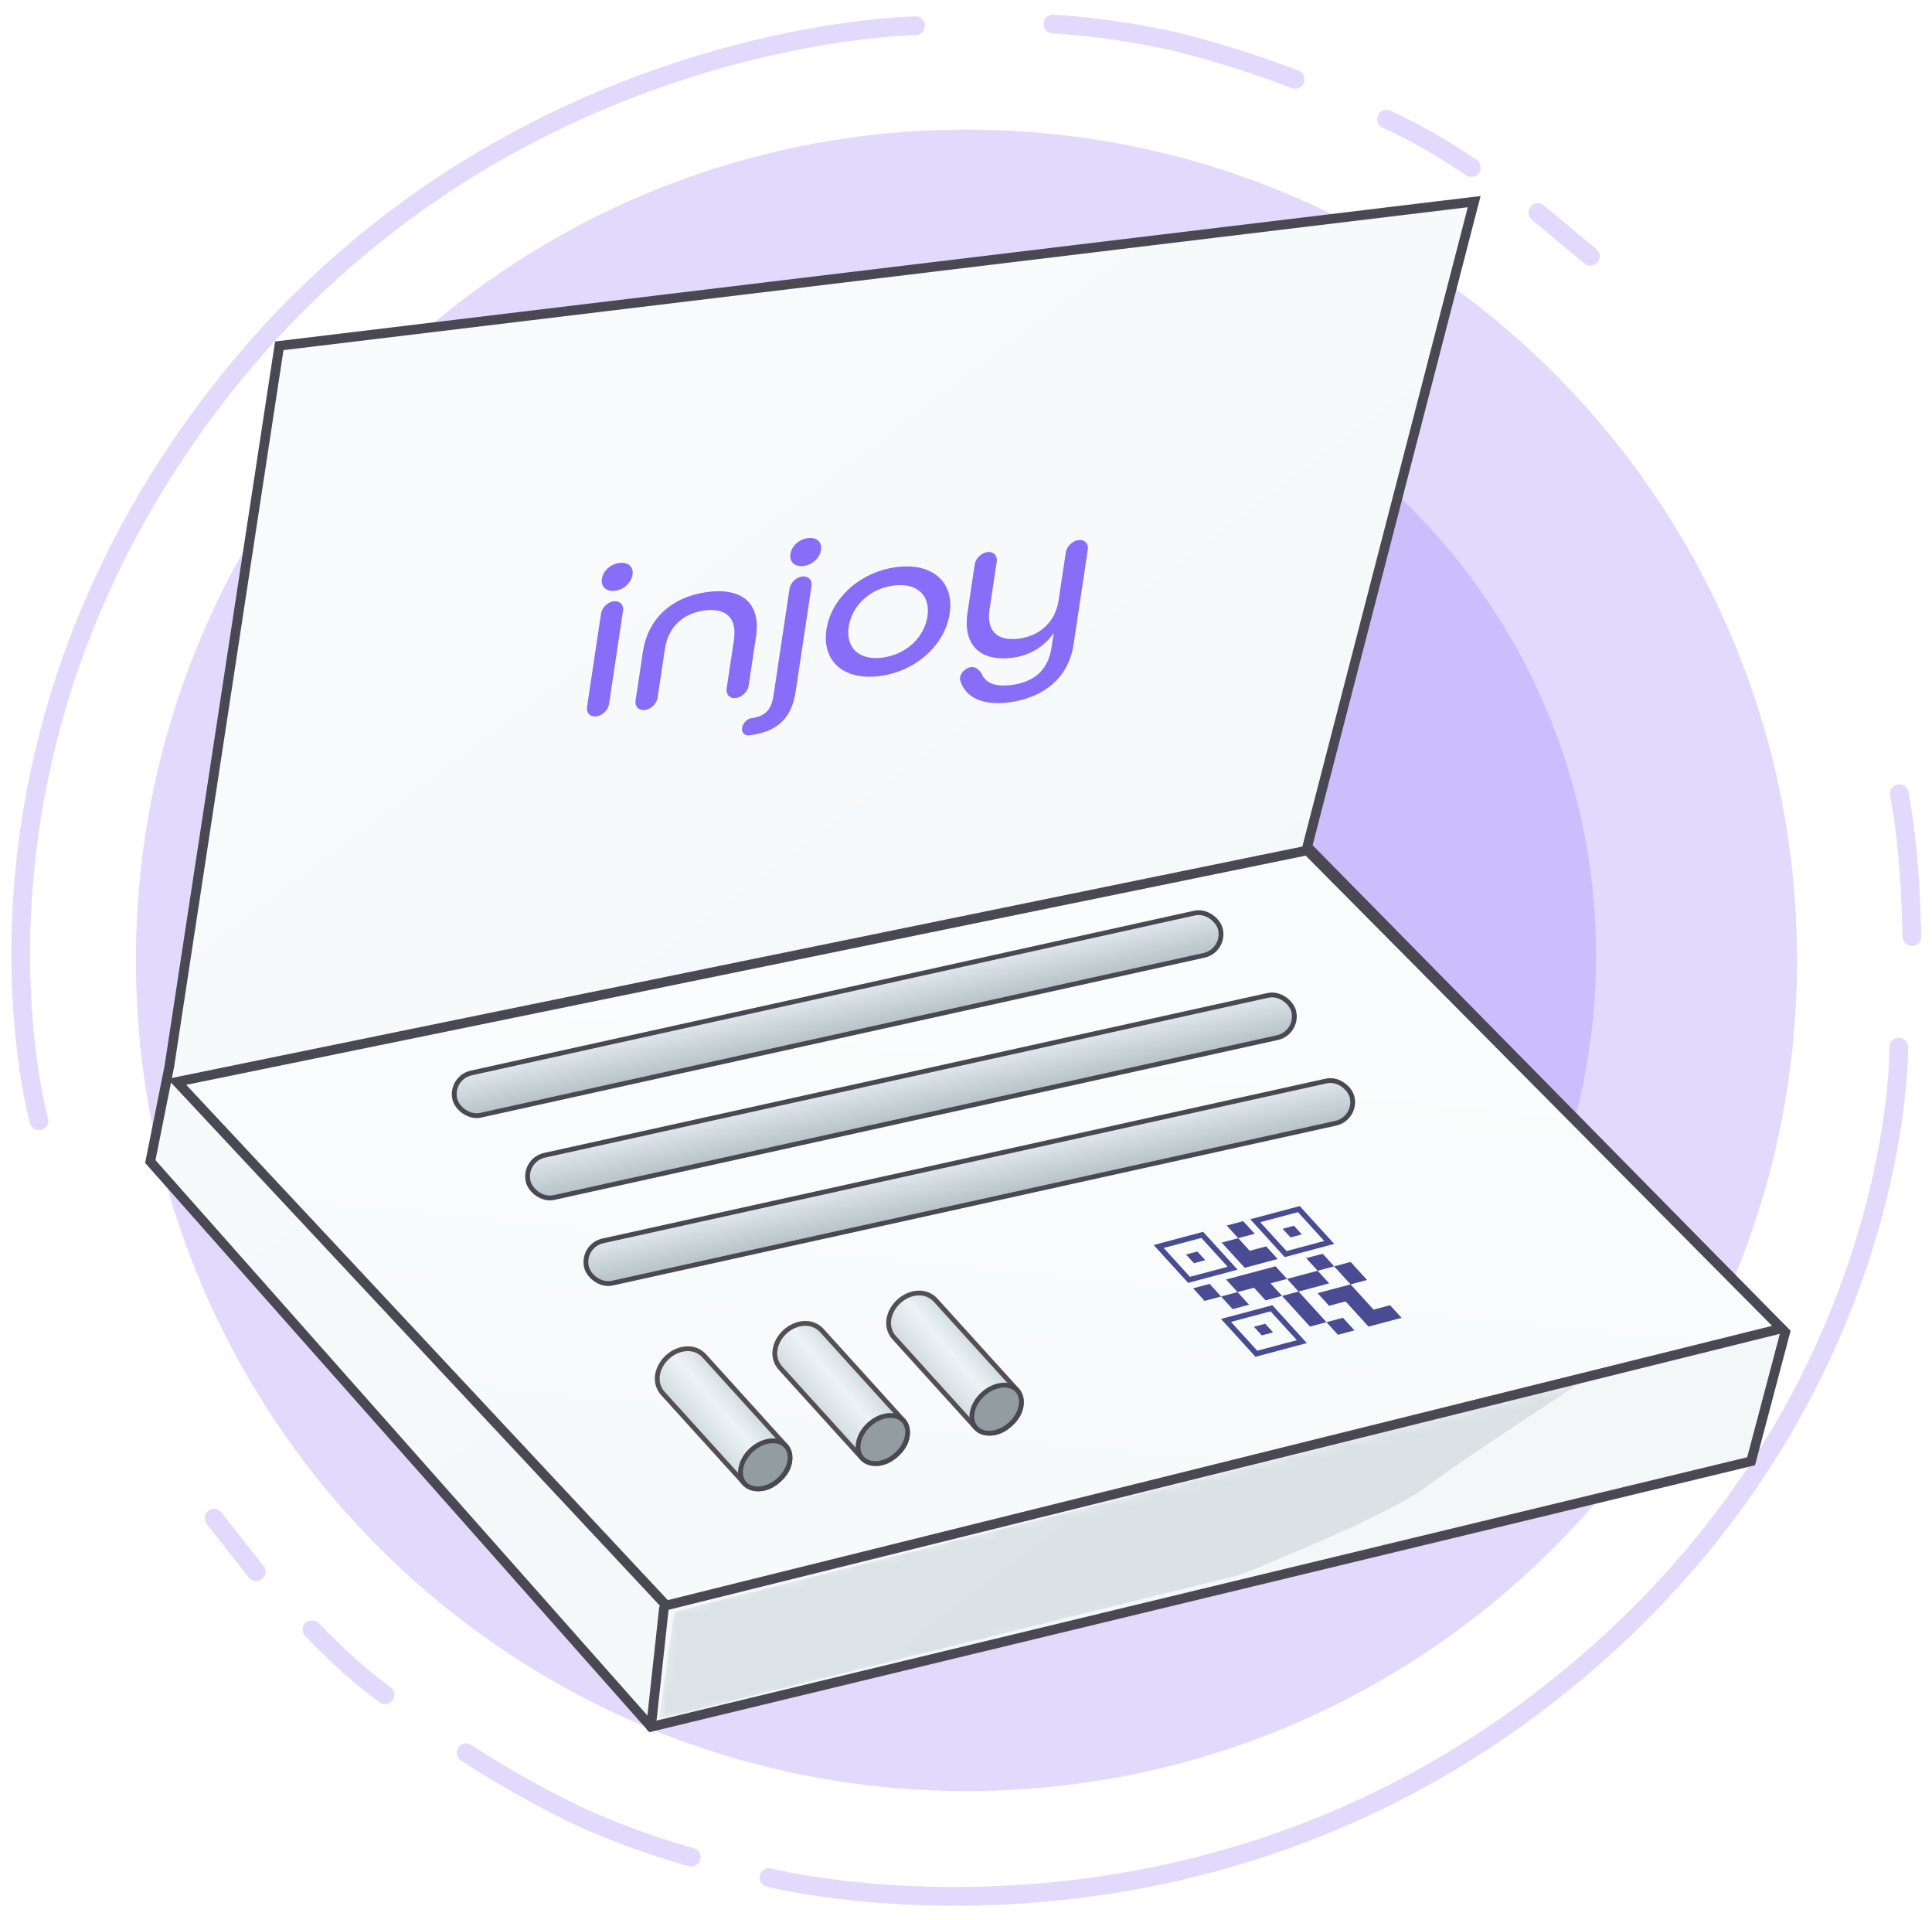 <svg xmlns="http://www.w3.org/2000/svg" fill="none" viewBox="0 0 161 160" height="160" width="161">
<path stroke-linecap="round" stroke-width="1.561" stroke-opacity="0.25" stroke="#886DF8" d="M64.082 156.43C64.082 156.43 97.611 165.058 128.148 141.86C158.685 118.662 158.234 87.252 158.234 87.252M76.295 2.148C76.295 2.148 41.673 2.503 18.179 32.827C-5.316 63.151 3.25 93.376 3.25 93.376M87.748 2C91.164 2.217 94.557 2.704 97.897 3.457C101.3 4.299 104.648 5.353 107.92 6.612M57.609 154.74C54.313 153.817 51.096 152.634 47.986 151.203C44.833 149.671 41.778 147.943 38.839 146.031M115.534 9.927C115.534 9.927 117.204 10.679 118.974 11.687C120.744 12.695 122.614 13.966 122.614 13.966M32.082 141.204C32.082 141.204 30.605 140.121 29.084 138.767C27.562 137.412 25.997 135.78 25.997 135.78M128.164 17.714L132.524 21.352M21.348 130.96L17.84 126.493M158.285 66.128C158.285 66.128 158.737 68.563 158.997 71.536C159.258 74.508 159.327 78.019 159.327 78.019"></path>
<path fill-opacity="0.25" fill="#886DF8" d="M80.54 149.229C118.766 149.229 149.754 118.24 149.754 80.014C149.754 41.788 118.766 10.8 80.54 10.8C42.314 10.8 11.326 41.788 11.326 80.014C11.326 118.24 42.314 149.229 80.54 149.229Z"></path>
<path fill-opacity="0.25" fill="#886DF8" d="M80.164 132.475C109.345 132.475 133.001 108.819 133.001 79.638C133.001 50.456 109.345 26.8 80.164 26.8C50.982 26.8 27.326 50.456 27.326 79.638C27.326 108.819 50.982 132.475 80.164 132.475Z"></path>
<g filter="url(#filter0_d_7962_18624)">
<path fill="white" d="M23.274 28.812L14.107 88.873L12.526 96.776L54.253 143.876L145.925 121.748L148.77 111.001L108.94 70.539L122.849 16.8L23.274 28.812Z"></path>
<path fill-opacity="0.7" fill="url(#paint0_linear_7962_18624)" d="M23.274 28.812L14.107 88.873L12.526 96.776L54.253 143.876L145.925 121.748L148.77 111.001L108.94 70.539L122.849 16.8L23.274 28.812Z"></path>
<path stroke-width="0.8" stroke="#4A4853" d="M23.274 28.812L14.107 88.873L12.526 96.776L54.253 143.876L145.925 121.748L148.77 111.001L108.94 70.539L122.849 16.8L23.274 28.812Z"></path>
<mask height="34" width="95" y="110" x="54" maskUnits="userSpaceOnUse" style="mask-type:alpha" id="mask0_7962_18624">
<path fill-opacity="0.9" fill="#D5DEE1" d="M145.726 122L54.926 143.6L55.726 134L148.526 110.8L145.726 122Z"></path>
</mask>
<g mask="url(#mask0_7962_18624)">
<g filter="url(#filter1_f_7962_18624)">
<path fill-opacity="0.9" fill="#D5DEE1" d="M54.926 143.2L56.191 134.292L131.726 115.2C131.726 115.2 122.245 121.348 118.768 123.937C115.391 126.452 103.282 131.227 103.282 131.227L54.926 143.2Z"></path>
</g>
</g>
<path stroke-linecap="round" stroke-width="0.8" stroke="#4A4853" d="M55.326 134L54.252 143.876"></path>
<path fill="white" d="M108.939 70.855L14.739 90.137L55.517 133.761L148.453 110.685L108.939 70.855Z"></path>
<path fill-opacity="0.7" fill="url(#paint1_linear_7962_18624)" d="M108.939 70.855L14.739 90.137L55.517 133.761L148.453 110.685L108.939 70.855Z"></path>
<path stroke-width="0.8" stroke="#4A4853" d="M108.939 70.855L14.739 90.137L55.517 133.761L148.453 110.685L108.939 70.855Z"></path>
<rect stroke-width="0.4" stroke="#4A4853" fill="url(#paint2_linear_7962_18624)" transform="rotate(-12.462 37.508 89.787)" rx="1.803" height="3.607" width="65.352" y="89.787" x="37.508"></rect>
<rect stroke-width="0.4" stroke="#4A4853" fill="url(#paint3_linear_7962_18624)" transform="rotate(-12.462 43.618 96.644)" rx="1.803" height="3.607" width="65.352" y="96.644" x="43.618"></rect>
<rect stroke-width="0.4" stroke="#4A4853" fill="url(#paint4_linear_7962_18624)" transform="rotate(-12.461 48.479 103.777)" rx="1.803" height="3.607" width="65.352" y="103.777" x="48.479"></rect>
<path stroke-width="0.4" stroke="#544F54" fill="url(#paint5_linear_7962_18624)" d="M62.02 123.579L62.013 123.572L55.251 116.109C54.418 115.19 54.743 113.866 55.631 113.061C56.52 112.255 57.869 112.062 58.703 112.982L65.465 120.445L65.471 120.452C65.478 120.462 65.488 120.476 65.501 120.496C65.527 120.535 65.564 120.594 65.603 120.67C65.682 120.823 65.77 121.041 65.806 121.304C65.878 121.818 65.762 122.537 64.914 123.305C64.067 124.073 63.34 124.119 62.835 123.997C62.577 123.934 62.368 123.825 62.224 123.732C62.152 123.685 62.097 123.643 62.06 123.613C62.042 123.598 62.029 123.586 62.02 123.579Z"></path>
<path stroke-width="0.4" stroke="#4A4853" fill="#929DA0" d="M65.5 120.484C65.8 120.815 65.903 121.288 65.804 121.803C65.704 122.318 65.402 122.862 64.914 123.305C64.425 123.748 63.854 123.995 63.331 124.043C62.809 124.092 62.349 123.943 62.049 123.612C61.749 123.281 61.645 122.808 61.745 122.293C61.845 121.777 62.147 121.233 62.635 120.79C63.124 120.348 63.695 120.101 64.218 120.052C64.74 120.004 65.2 120.153 65.5 120.484Z"></path>
<path stroke-width="0.4" stroke="#544F54" fill="url(#paint6_linear_7962_18624)" d="M71.817 121.469L71.81 121.462L65.047 113.999C64.214 113.079 64.539 111.756 65.428 110.95C66.316 110.145 67.666 109.952 68.499 110.871L75.261 118.335L75.267 118.342C75.274 118.351 75.284 118.366 75.297 118.385C75.324 118.425 75.36 118.484 75.4 118.56C75.478 118.713 75.566 118.931 75.603 119.194C75.675 119.708 75.558 120.427 74.711 121.195C73.863 121.963 73.136 122.008 72.632 121.886C72.373 121.824 72.165 121.715 72.02 121.622C71.948 121.575 71.893 121.533 71.857 121.503C71.839 121.488 71.825 121.476 71.817 121.469Z"></path>
<path stroke-width="0.4" stroke="#4A4853" fill="#929DA0" d="M75.297 118.374C75.597 118.705 75.7 119.178 75.601 119.693C75.501 120.208 75.199 120.752 74.711 121.195C74.222 121.638 73.651 121.885 73.128 121.933C72.606 121.982 72.145 121.832 71.846 121.501C71.546 121.17 71.442 120.698 71.542 120.183C71.642 119.667 71.944 119.123 72.432 118.68C72.921 118.238 73.492 117.991 74.014 117.942C74.537 117.894 74.997 118.043 75.297 118.374Z"></path>
<path stroke-width="0.4" stroke="#544F54" fill="url(#paint7_linear_7962_18624)" d="M81.301 118.94L81.294 118.933L74.531 111.47C73.698 110.55 74.023 109.227 74.912 108.421C75.8 107.616 77.15 107.423 77.983 108.342L84.745 115.805L84.751 115.813C84.758 115.822 84.768 115.837 84.781 115.856C84.808 115.896 84.844 115.955 84.883 116.031C84.962 116.184 85.05 116.402 85.087 116.665C85.159 117.179 85.042 117.898 84.195 118.666C83.347 119.434 82.62 119.479 82.115 119.357C81.857 119.295 81.648 119.186 81.504 119.093C81.432 119.046 81.377 119.004 81.341 118.974C81.323 118.959 81.309 118.947 81.301 118.94Z"></path>
<path stroke-width="0.4" stroke="#4A4853" fill="#929DA0" d="M84.781 115.845C85.081 116.176 85.185 116.649 85.085 117.164C84.985 117.679 84.683 118.224 84.195 118.666C83.707 119.109 83.135 119.356 82.613 119.405C82.09 119.453 81.63 119.304 81.33 118.973C81.03 118.642 80.927 118.169 81.026 117.654C81.126 117.139 81.428 116.594 81.916 116.152C82.405 115.709 82.976 115.462 83.499 115.414C84.021 115.365 84.482 115.514 84.781 115.845Z"></path>
</g>
<path fill="#886DF8" d="M51.26 49.223C51.994 49.127 52.611 48.55 52.71 47.886C52.809 47.223 52.342 46.806 51.608 46.903C50.875 46.999 50.261 47.559 50.161 48.222C50.062 48.885 50.526 49.32 51.26 49.223ZM48.92 58.896C48.879 59.168 48.961 59.409 49.144 59.555C49.442 59.794 49.937 59.729 50.319 59.401C50.554 59.199 50.714 58.926 50.754 58.655L51.919 50.892C51.959 50.62 51.877 50.378 51.693 50.232C51.395 49.995 50.903 50.06 50.521 50.386C50.285 50.587 50.125 50.861 50.084 51.134L48.92 58.896Z"></path>
<path fill="#886DF8" d="M52.966 58.364C52.925 58.635 53.007 58.876 53.19 59.023C53.488 59.261 53.983 59.196 54.365 58.868C54.6 58.667 54.759 58.393 54.8 58.122L55.409 54.066C55.689 52.198 56.972 51.089 58.71 50.86C60.447 50.631 61.443 51.441 61.163 53.308L60.554 57.365C60.513 57.636 60.596 57.877 60.778 58.024C61.076 58.262 61.571 58.197 61.954 57.869C62.188 57.668 62.348 57.394 62.389 57.123L62.997 53.066C63.431 50.17 61.759 48.953 58.94 49.324C56.121 49.695 54.006 51.428 53.574 54.307L52.966 58.364Z"></path>
<path fill="#886DF8" d="M66.967 47.156C67.701 47.059 68.318 46.482 68.417 45.819C68.517 45.156 68.049 44.738 67.316 44.835C66.582 44.931 65.968 45.491 65.868 46.154C65.769 46.817 66.234 47.252 66.967 47.156ZM61.98 61.126C62.094 61.239 62.263 61.288 62.45 61.264L62.544 61.251C64.9 60.941 65.992 59.72 66.311 57.591L67.626 48.824C67.666 48.552 67.584 48.31 67.4 48.164C67.102 47.928 66.61 47.992 66.228 48.318C65.992 48.52 65.832 48.794 65.791 49.066L64.461 57.937C64.278 59.159 63.763 59.688 62.585 59.843C62.449 59.861 62.31 59.932 62.199 60.039L62.133 60.102C61.803 60.421 61.734 60.883 61.98 61.126Z"></path>
<path fill="#886DF8" d="M73.325 56.325C76.337 55.929 78.749 53.73 79.141 51.112C79.534 48.495 77.698 46.855 74.686 47.251C71.674 47.648 69.262 49.847 68.869 52.465C68.477 55.082 70.312 56.722 73.325 56.325ZM73.555 54.79C71.585 55.049 70.461 53.965 70.723 52.221C70.984 50.475 72.486 49.046 74.455 48.787C76.425 48.528 77.549 49.611 77.288 51.356C77.026 53.101 75.525 54.531 73.555 54.79Z"></path>
<path fill="#886DF8" d="M84.084 58.518C86.73 58.17 89.015 56.689 89.465 53.687L90.649 45.793C90.69 45.521 90.607 45.279 90.423 45.133C90.126 44.896 89.634 44.961 89.252 45.287C89.016 45.489 88.856 45.763 88.815 46.035L88.217 50.02C87.942 51.852 86.618 52.984 84.919 53.208C83.181 53.437 82.183 52.645 82.463 50.778L83.061 46.792C83.102 46.52 83.019 46.278 82.835 46.132C82.537 45.895 82.045 45.96 81.663 46.286C81.427 46.487 81.267 46.761 81.226 47.034L80.629 51.019C80.176 54.038 82.002 55.115 84.377 54.802C85.806 54.614 87.053 53.868 87.811 52.725L87.626 53.964C87.332 55.918 86.078 56.836 84.302 57.07C83.033 57.237 82.187 56.968 81.832 56.199C81.774 56.074 81.703 55.957 81.601 55.869L81.425 55.716C81.159 55.485 80.699 55.546 80.352 55.857C80.088 56.093 79.939 56.431 80.02 56.7C80.481 58.234 82.071 58.783 84.084 58.518Z"></path>
<path fill="#494C92" d="M111.496 111.212L110.538 110.161L111.912 109.794L112.87 110.846L111.496 111.212ZM109.164 110.527L106.837 107.974L108.212 107.608L110.538 110.161L109.164 110.527ZM112.548 107.011L111.18 105.509L112.554 105.143L113.923 106.645L112.548 107.011ZM109.806 105.876L108.848 104.825L110.222 104.458L111.18 105.509L109.806 105.876ZM102.715 109.074L101.757 108.022L103.131 107.656L104.089 108.707L102.715 109.074ZM100.383 108.389L99.425 107.337L100.799 106.971L101.757 108.022L100.383 108.389ZM103.184 103.161L102.226 102.11L103.601 101.744L104.559 102.795L103.184 103.161ZM99.163 106.381L102.304 105.543L100.115 103.14L96.974 103.978L99.163 106.381ZM99.014 106.887L96.141 103.733L100.263 102.634L103.137 105.787L99.014 106.887ZM104.773 112.538L108.071 111.659L105.882 109.256L102.584 110.135L104.773 112.538ZM104.625 113.045L101.751 109.891L106.031 108.749L108.904 111.903L104.625 113.045ZM107.212 104.234L110.353 103.396L108.164 100.993L105.022 101.831L107.212 104.234ZM107.063 104.74L104.19 101.587L108.312 100.487L111.186 103.641L107.063 104.74ZM114.048 110.532L112.132 108.429L110.758 108.796L109.8 107.744L112.548 107.011L114.464 109.114L115.838 108.747L116.796 109.799L114.048 110.532ZM108.212 107.608L107.254 106.556L109.806 105.876L110.764 106.927L108.212 107.608ZM105.463 108.341L104.505 107.289L103.131 107.656L102.173 106.604L106.296 105.505L107.254 106.556L105.879 106.923L106.837 107.974L105.463 108.341ZM103.726 105.63L101.81 103.528L103.184 103.161L104.142 104.213L105.516 103.846L106.474 104.898L103.726 105.63ZM99.496 105.246L98.839 104.525L99.781 104.274L100.438 104.995L99.496 105.246ZM105.148 111.262L104.491 110.541L105.433 110.29L106.09 111.011L105.148 111.262ZM107.545 103.1L106.888 102.379L107.83 102.128L108.487 102.849L107.545 103.1Z"></path>
<defs>
<filter color-interpolation-filters="sRGB" filterUnits="userSpaceOnUse" height="143.989" width="153.138" y="8.333" x="4.095" id="filter0_d_7962_18624">
<feFlood result="BackgroundImageFix" flood-opacity="0"></feFlood>
<feColorMatrix result="hardAlpha" values="0 0 0 0 0 0 0 0 0 0 0 0 0 0 0 0 0 0 127 0" type="matrix" in="SourceAlpha"></feColorMatrix>
<feOffset></feOffset>
<feGaussianBlur stdDeviation="4"></feGaussianBlur>
<feColorMatrix values="0 0 0 0 0.482 0 0 0 0 0.463 0 0 0 0 0.482 0 0 0 0.2 0" type="matrix"></feColorMatrix>
<feBlend result="effect1_dropShadow_7962_18624" in2="BackgroundImageFix" mode="normal"></feBlend>
<feBlend result="shape" in2="effect1_dropShadow_7962_18624" in="SourceGraphic" mode="normal"></feBlend>
</filter>
<filter color-interpolation-filters="sRGB" filterUnits="userSpaceOnUse" height="37.6" width="86.4" y="110.4" x="50.126" id="filter1_f_7962_18624">
<feFlood result="BackgroundImageFix" flood-opacity="0"></feFlood>
<feBlend result="shape" in2="BackgroundImageFix" in="SourceGraphic" mode="normal"></feBlend>
<feGaussianBlur result="effect1_foregroundBlur_7962_18624" stdDeviation="2.4"></feGaussianBlur>
</filter>
<linearGradient gradientUnits="userSpaceOnUse" y2="140.083" x2="152.563" y1="22.806" x1="64.368" id="paint0_linear_7962_18624">
<stop stop-color="#F6F9FB"></stop>
<stop stop-color="#EDF3F5" offset="1"></stop>
</linearGradient>
<linearGradient gradientUnits="userSpaceOnUse" y2="129.019" x2="81.754" y1="72.435" x1="87.444" id="paint1_linear_7962_18624">
<stop stop-color="#FAFCFD"></stop>
<stop stop-color="#F4F8FA" offset="1"></stop>
</linearGradient>
<linearGradient gradientUnits="userSpaceOnUse" y2="93.642" x2="70.145" y1="89.635" x1="70.145" id="paint2_linear_7962_18624">
<stop stop-color="#E1EAED"></stop>
<stop stop-color="#B3BFC4" offset="1"></stop>
</linearGradient>
<linearGradient gradientUnits="userSpaceOnUse" y2="100.498" x2="76.256" y1="96.492" x1="76.256" id="paint3_linear_7962_18624">
<stop stop-color="#E1EAED"></stop>
<stop stop-color="#B3BFC4" offset="1"></stop>
</linearGradient>
<linearGradient gradientUnits="userSpaceOnUse" y2="107.632" x2="81.116" y1="103.625" x1="81.116" id="paint4_linear_7962_18624">
<stop stop-color="#E1EAED"></stop>
<stop stop-color="#B3BFC4" offset="1"></stop>
</linearGradient>
<linearGradient gradientUnits="userSpaceOnUse" y2="115.466" x2="63.292" y1="121.122" x1="56.662" id="paint5_linear_7962_18624">
<stop stop-color="#BAC9CE"></stop>
<stop stop-color="#EDF3F5" offset="0.573"></stop>
<stop stop-color="#BAC9CE" offset="1"></stop>
</linearGradient>
<linearGradient gradientUnits="userSpaceOnUse" y2="113.356" x2="73.088" y1="119.012" x1="66.459" id="paint6_linear_7962_18624">
<stop stop-color="#BAC9CE"></stop>
<stop stop-color="#EDF3F5" offset="0.573"></stop>
<stop stop-color="#BAC9CE" offset="1"></stop>
</linearGradient>
<linearGradient gradientUnits="userSpaceOnUse" y2="110.827" x2="82.572" y1="116.483" x1="75.943" id="paint7_linear_7962_18624">
<stop stop-color="#BAC9CE"></stop>
<stop stop-color="#EDF3F5" offset="0.573"></stop>
<stop stop-color="#BAC9CE" offset="1"></stop>
</linearGradient>
</defs>
</svg>
